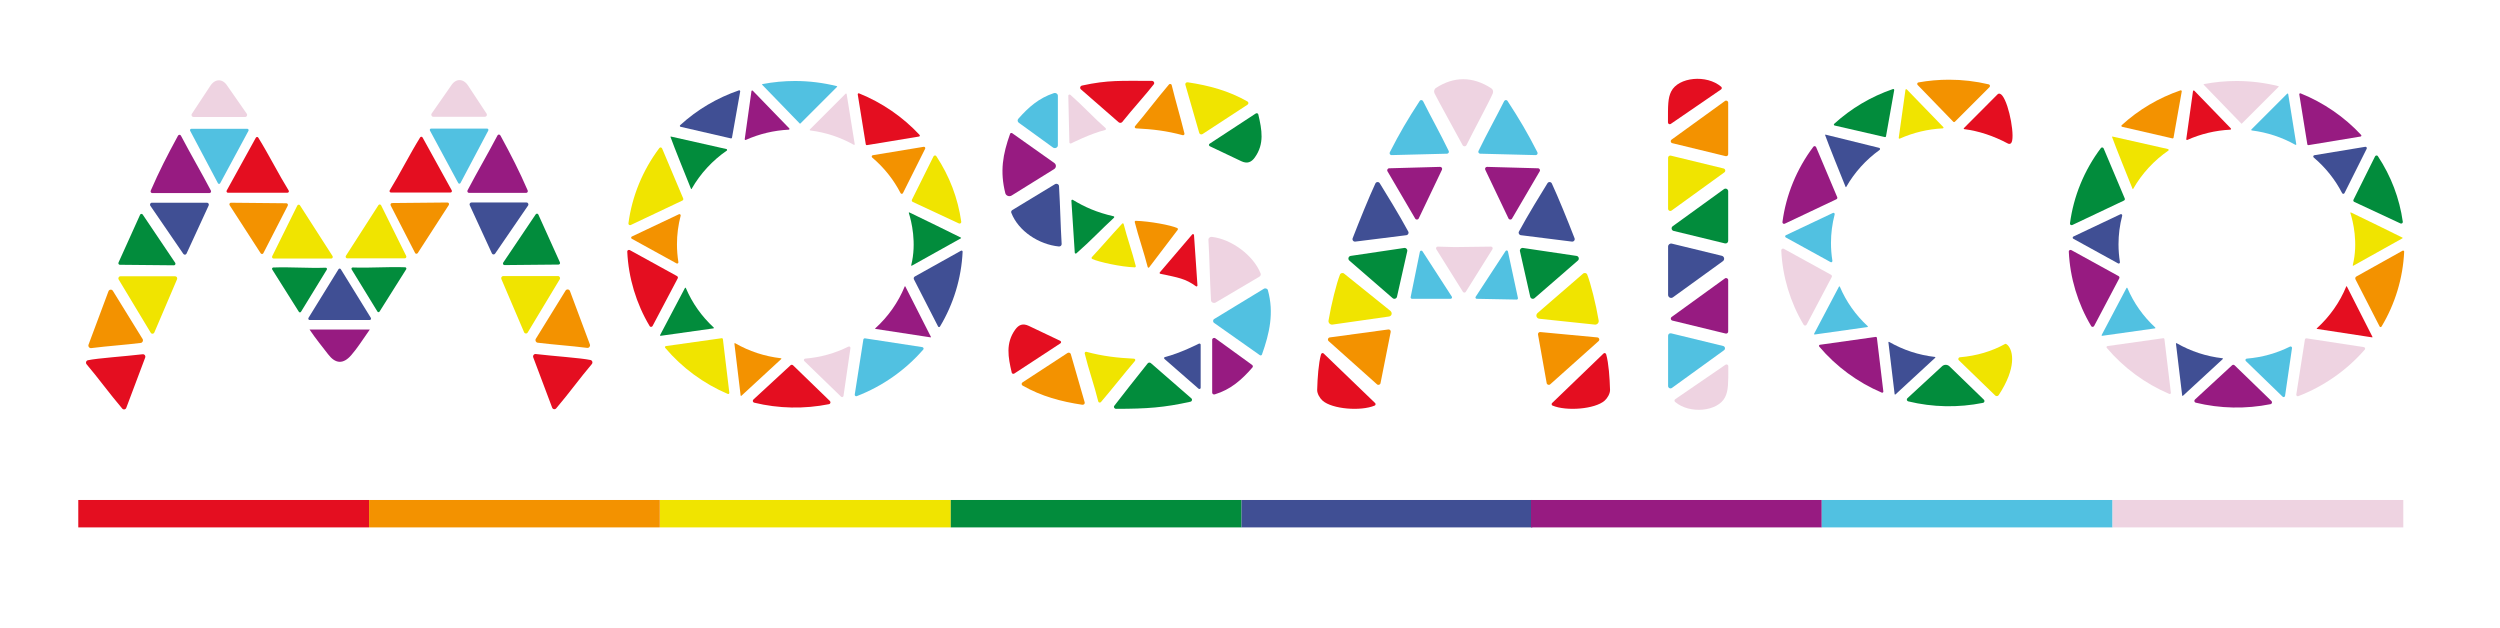 <?xml version="1.0" encoding="utf-8"?>
<!-- Generator: Adobe Illustrator 17.0.0, SVG Export Plug-In . SVG Version: 6.00 Build 0)  -->
<!DOCTYPE svg PUBLIC "-//W3C//DTD SVG 1.1//EN" "http://www.w3.org/Graphics/SVG/1.1/DTD/svg11.dtd">
<svg version="1.1" id="Layer_1" xmlns="http://www.w3.org/2000/svg" xmlns:xlink="http://www.w3.org/1999/xlink" x="0px" y="0px"
	 width="626.087px" height="157.304px" viewBox="0 0 626.087 157.304" enable-background="new 0 0 626.087 157.304"
	 xml:space="preserve">
<g>
	<rect x="19.604" y="125.213" fill="#E40E20" width="72.819" height="6.866"/>
	<rect x="92.423" y="125.213" fill="#F39200" width="72.819" height="6.866"/>
	<rect x="165.286" y="125.213" fill="#F0E400" width="72.819" height="6.866"/>
	<rect x="238.105" y="125.213" fill="#028C3C" width="72.819" height="6.866"/>
	<rect x="310.924" y="125.213" fill="#404F94" width="72.819" height="6.866"/>
	<rect x="383.414" y="125.213" fill="#971B81" width="72.819" height="6.866"/>
	<rect x="456.233" y="125.213" fill="#51C1E1" width="72.819" height="6.866"/>
	<rect x="529.052" y="125.213" fill="#EED3E1" width="72.819" height="6.866"/>
</g>
<g>
	<g>
		<path fill="#EED3E1" d="M373.456,22.102c0.423,0.275,0.58,0.822,0.388,1.289c-0.768,1.872-5.156,9.997-6.581,12.939
			c-0.197,0.406-0.764,0.417-0.977,0.02c-1.562-2.918-6.086-11.061-7.028-12.968c-0.235-0.475-0.09-1.062,0.354-1.353
			C364.059,19.116,368.802,19.073,373.456,22.102z"/>
		<path fill="#EED3E1" d="M303.502,59.324c4.92,0.571,10.408,4.627,12.199,9.157c0.118,0.298-0.012,0.631-0.301,0.805
			c-3.414,2.067-7.116,4.162-10.939,6.464c-0.49,0.295-1.153-0.009-1.184-0.546c-0.309-5.346-0.355-10.259-0.645-15.154
			C302.606,59.61,303.024,59.268,303.502,59.324z"/>
		<path fill="#F39200" d="M345.732,95.954l2.547-12.815c0.068-0.347-0.214-0.663-0.566-0.635l-14.659,1.994
			c-0.472,0.037-0.667,0.624-0.311,0.936l12.112,10.821C345.165,96.525,345.653,96.358,345.732,95.954z"/>
		<path fill="#51C1E1" d="M304.093,79.879c4.264-2.595,8.232-5.009,12.416-7.556c0.375-0.228,0.901-0.054,1.012,0.346
			c1.579,5.686,0.405,10.818-1.486,16.13c-0.072,0.202-0.346,0.277-0.529,0.147c-3.904-2.754-7.527-5.309-11.451-8.077
			C303.697,80.617,303.716,80.108,304.093,79.879z"/>
		<path fill="#028C3C" d="M298.118,100.607c-6.657,1.468-10.785,1.768-18.612,1.779c-0.429,0.001-0.688-0.44-0.444-0.764
			c1.555-2.058,5.768-7.374,8.36-10.623c0.191-0.239,0.565-0.263,0.799-0.058c3.327,2.895,6.474,5.634,10.141,8.824
			C298.67,100.033,298.531,100.516,298.118,100.607z"/>
		<path fill="#F0E400" d="M336.641,68.545l11.576,9.316c0.575,0.532,0.309,1.369-0.473,1.42l-14.091,2.013
			c-0.572,0.037-1.038-0.464-0.942-1.029c0.712-4.195,2.003-9.315,2.861-11.487C335.743,68.346,336.301,68.23,336.641,68.545z"/>
		<path fill="#971B81" d="M52.452,48.357H38.124c-0.298,0-0.497-0.326-0.375-0.607c2.147-4.945,4.019-8.591,6.82-13.753
			c0.166-0.306,0.574-0.339,0.737-0.032c2.758,5.231,4.854,8.732,7.502,13.755C52.957,48.003,52.764,48.357,52.452,48.357z"/>
		<path fill="#F39200" d="M268.163,88.673c1.21,4.199,2.298,7.977,3.483,12.088c0.097,0.337-0.221,0.663-0.596,0.606
			c-5.405-0.815-10.216-2.116-14.949-4.797c-0.318-0.18-0.329-0.612-0.024-0.811c3.783-2.47,7.319-4.78,11.267-7.358
			C267.642,88.207,268.069,88.348,268.163,88.673z"/>
		<path fill="#E40E20" d="M331.484,88.519l12.885,12.411c0.201,0.19,0.155,0.535-0.1,0.642c-3.484,1.464-10.629,0.89-13.04-1.227
			c-0.717-0.629-1.389-1.796-1.364-2.697c0.085-3.051,0.339-6.638,0.958-8.885C330.911,88.448,331.244,88.294,331.484,88.519z"/>
		<path fill="#F39200" d="M28.299,72.886l7.434,12.047c0.204,0.403-0.046,0.892-0.481,0.947c-3.897,0.488-8.068,0.754-12.409,1.298
			c-0.456,0.057-0.823-0.397-0.677-0.849l4.984-13.346C27.325,72.439,28.043,72.379,28.299,72.886z"/>
		<path fill="#404F94" d="M338.752,59.663c1.823-4.703,4.127-10.347,5.689-13.711c0.21-0.452,0.832-0.488,1.095-0.065
			c1.401,2.253,4.921,7.974,7.143,12.101c0.208,0.387-0.042,0.859-0.478,0.914l-12.784,1.603
			C338.948,60.564,338.581,60.105,338.752,59.663z"/>
		<path fill="#971B81" d="M347.908,42.144l12.757-0.353c0.363,0,0.606,0.374,0.458,0.706l-5.82,12.198
			c-0.167,0.373-0.686,0.4-0.891,0.047l-6.937-11.845C347.281,42.563,347.522,42.144,347.908,42.144z"/>
		<path fill="#F39200" d="M72.06,51.511L65.939,63.43c-0.118,0.23-0.493,0.254-0.658-0.002c-2.61-4.04-5.02-7.769-7.766-12.019
			c-0.176-0.272,0.01-0.644,0.326-0.641l13.881,0.136C72.016,50.907,72.199,51.241,72.06,51.511z"/>
		<path fill="#E40E20" d="M36.358,89.558l-4.735,12.585c-0.163,0.433-0.715,0.527-1.011,0.179c-3.21-3.768-6.079-7.75-8.923-11.089
			c-0.306-0.359-0.122-0.924,0.331-1.019c2.482-0.523,9.175-0.96,13.712-1.499C36.18,88.662,36.522,89.122,36.358,89.558z"/>
		<path fill="#F0E400" d="M82.951,64.752H68.519c-0.292,0-0.48-0.321-0.347-0.591c2.035-4.11,4.038-8.153,6.28-12.681
			c0.136-0.275,0.51-0.304,0.676-0.047l8.149,12.689C83.449,64.392,83.263,64.752,82.951,64.752z"/>
		<path fill="#F0E400" d="M30.155,69.189h13.716c0.37,0,0.616,0.401,0.466,0.752c-1.934,4.53-3.713,8.699-5.684,13.315
			c-0.172,0.404-0.72,0.434-0.922,0.046l-8.026-13.329C29.521,69.618,29.768,69.189,30.155,69.189z"/>
		<path fill="#51C1E1" d="M356.39,25.34c2.012,4.033,4.223,7.937,6.42,12.474c0.151,0.311-0.09,0.678-0.436,0.678l-13.896,0.353
			c-0.358,0-0.587-0.388-0.424-0.707c2.488-4.873,4.457-8.208,7.491-12.864C355.753,24.957,356.22,24.999,356.39,25.34z"/>
		<path fill="#51C1E1" d="M54.574,45.884l-6.95-13.125c-0.12-0.226,0.038-0.503,0.287-0.503h14.026c0.25,0,0.408,0.279,0.286,0.506
			l-7.076,13.125C55.021,46.12,54.698,46.118,54.574,45.884z"/>
		<path fill="#404F94" d="M84.775,67.42c-2.55,4.181-4.86,7.826-7.514,12.177c-0.143,0.235,0.016,0.547,0.284,0.547h15.039
			c0.268,0,0.427-0.313,0.284-0.547c-2.654-4.352-4.964-7.996-7.514-12.177C85.22,67.202,84.908,67.202,84.775,67.42z"/>
		<path fill="#E40E20" d="M64.677,34.46c2.584,4.166,5.116,9.208,7.618,13.257c0.149,0.241-0.019,0.549-0.295,0.549H57.075
			c-0.269,0-0.435-0.304-0.302-0.546c2.42-4.386,4.726-8.564,7.301-13.232C64.205,34.252,64.534,34.231,64.677,34.46z"/>
		<path fill="#404F94" d="M38.03,50.768h13.813c0.341,0,0.563,0.373,0.416,0.691l-5.55,12.062c-0.146,0.318-0.59,0.361-0.795,0.062
			c-2.752-4.016-5.369-7.835-8.258-12.05C37.439,51.215,37.653,50.768,38.03,50.768z"/>
		<path fill="#E40E20" d="M299.018,58.846c0.378,5.01,0.532,8.208,0.865,12.633c0.013,0.168-0.202,0.335-0.344,0.232
			c-2.704-1.971-4.524-2.204-8.964-3.15c-0.184-0.039-0.222-0.273-0.081-0.388l8.098-9.485
			C298.749,58.559,299.004,58.654,299.018,58.846z"/>
		<path fill="#EED3E1" d="M364.339,61.88l-4.279-0.119c-0.338-0.003-0.544,0.371-0.361,0.655l6.671,10.67
			c0.167,0.26,0.548,0.26,0.715,0l6.671-10.67c0.182-0.284-0.022-0.657-0.359-0.655L364.339,61.88z"/>
		<path fill="#028C3C" d="M29.68,65.748l5.402-11.965c0.126-0.272,0.491-0.298,0.658-0.051c2.806,4.168,5.375,7.984,8.136,12.085
			c0.176,0.261-0.001,0.624-0.309,0.624l-13.544-0.13C29.744,66.313,29.56,66.01,29.68,65.748z"/>
		<path fill="#E40E20" d="M265.565,85.987c-3.883,2.543-7.56,4.952-11.553,7.567c-0.236,0.155-0.574,0.038-0.635-0.222
			c-0.918-3.918-1.554-7.387,0.858-10.77c0.895-1.256,1.933-1.657,3.419-0.947c2.543,1.215,5.09,2.422,7.859,3.737
			C265.781,85.48,265.811,85.826,265.565,85.987z"/>
		<path fill="#971B81" d="M304.373,84.727c3.254,2.357,6.14,4.448,9.199,6.665c0.212,0.154,0.249,0.443,0.081,0.637
			c-2.696,3.098-5.421,5.514-9.441,6.74c-0.313,0.095-0.64-0.127-0.64-0.429V85.074C303.572,84.699,304.052,84.494,304.373,84.727z"
			/>
		<path fill="#EED3E1" d="M52.666,21.504c1.198-1.851,3.089-1.85,4.241-0.04l4.906,7.04c0.205,0.346-0.029,0.799-0.421,0.799H48.464
			c-0.367,0-0.613-0.39-0.458-0.734L52.666,21.504z"/>
		<path fill="#F39200" d="M284.421,55.3c3.423,0.091,8.785,1.068,10.406,1.819c0.168,0.078,0.223,0.326,0.087,0.471l-7.141,9.392
			c-0.12,0.127-0.308,0.06-0.355-0.126c-0.883-3.495-2.33-7.645-3.228-11.196C284.143,55.471,284.262,55.296,284.421,55.3z"/>
		<path fill="#F0E400" d="M272.084,88.107c4.051,1.096,7.741,1.515,11.912,1.722c0.289,0.014,0.421,0.35,0.243,0.559
			c-2.857,3.353-5.408,6.643-8.521,10.298c-0.197,0.232-0.607,0.148-0.676-0.139c-1.007-4.141-2.395-7.908-3.393-12.017
			C271.589,88.291,271.826,88.038,272.084,88.107z"/>
		<path fill="#971B81" d="M92.611,82.528c-1.975,2.809-3.051,4.577-4.641,6.41c-2.019,2.328-3.96,2.205-5.811-0.227
			c-1.489-1.956-2.968-3.703-4.641-6.183C82.558,82.528,87.099,82.528,92.611,82.528z"/>
		<path fill="#028C3C" d="M352.425,62.907c-0.787,3.433-1.731,7.743-2.571,11.407c-0.113,0.492-0.709,0.682-1.09,0.351
			l-10.846-9.413c-0.432-0.375-0.225-1.084,0.34-1.167l13.416-1.99C352.141,62.027,352.53,62.448,352.425,62.907z"/>
		<path fill="#F39200" d="M387.343,95.954l-2.169-12.162c-0.068-0.347,0.214-0.663,0.566-0.635l14.281,1.341
			c0.472,0.037,0.667,0.624,0.311,0.936L388.22,96.254C387.91,96.525,387.422,96.358,387.343,95.954z"/>
		<path fill="#F0E400" d="M396.434,68.545l-11.377,9.848c-0.575,0.532-0.269,1.391,0.512,1.442l13.853,1.459
			c0.572,0.037,1.038-0.464,0.942-1.029c-0.712-4.195-2.003-9.315-2.861-11.487C397.332,68.346,396.774,68.23,396.434,68.545z"/>
		<path fill="#E40E20" d="M401.591,88.519l-12.885,12.411c-0.201,0.19-0.155,0.535,0.1,0.642c3.484,1.464,10.629,0.89,13.04-1.227
			c0.717-0.629,1.389-1.796,1.364-2.697c-0.085-3.051-0.339-6.638-0.958-8.885C402.164,88.448,401.831,88.294,401.591,88.519z"/>
		<path fill="#404F94" d="M394.323,59.663c-1.823-4.703-4.127-10.347-5.689-13.711c-0.21-0.452-0.832-0.488-1.095-0.065
			c-1.401,2.253-4.921,7.974-7.143,12.101c-0.208,0.387,0.042,0.859,0.478,0.914l12.784,1.603
			C394.127,60.564,394.494,60.105,394.323,59.663z"/>
		<path fill="#971B81" d="M385.167,42.144l-12.757-0.353c-0.363,0-0.606,0.374-0.458,0.706l5.82,12.198
			c0.167,0.373,0.686,0.4,0.891,0.047l6.937-11.845C385.794,42.563,385.553,42.144,385.167,42.144z"/>
		<path fill="#51C1E1" d="M376.685,25.34c-2.012,4.033-4.223,7.937-6.42,12.474c-0.151,0.311,0.09,0.678,0.436,0.678l13.896,0.353
			c0.358,0,0.587-0.388,0.424-0.707c-2.488-4.873-4.457-8.208-7.491-12.864C377.322,24.957,376.855,24.999,376.685,25.34z"/>
		<path fill="#028C3C" d="M380.65,62.907c0.787,3.433,1.731,7.743,2.571,11.407c0.113,0.492,0.709,0.682,1.09,0.351l10.846-9.413
			c0.432-0.375,0.225-1.084-0.34-1.167l-13.416-1.99C380.934,62.027,380.545,62.448,380.65,62.907z"/>
		<path fill="#E40E20" d="M431.007,22.401c-3.916,2.718-8.783,5.995-12.587,8.63c-0.298,0.206-0.704-0.005-0.704-0.361
			c-0.005-4.308-0.024-6.103,0.813-7.774c1.802-3.597,8.874-4.305,12.522-1.166C431.262,21.912,431.237,22.241,431.007,22.401z"/>
		<path fill="#EED3E1" d="M419.538,99.972c3.916-2.718,8.783-5.995,12.587-8.63c0.298-0.206,0.704,0.005,0.704,0.361
			c0.005,4.308,0.024,6.103-0.813,7.774c-1.802,3.597-8.874,4.305-12.522,1.166C419.284,100.461,419.308,100.132,419.538,99.972z"/>
		<path fill="#028C3C" d="M81.841,67.531l-6.464,10.553c-0.122,0.199-0.398,0.207-0.524,0.01c-2.14-3.362-4.463-7.122-6.674-10.597
			c-0.135-0.212,0.01-0.498,0.255-0.507c4.399-0.168,8.709,0.217,13.131,0.05C81.817,67.03,81.976,67.311,81.841,67.531z"/>
		<path fill="#971B81" d="M117.448,48.301h14.329c0.298,0,0.497-0.326,0.375-0.607c-2.147-4.945-4.019-8.591-6.82-13.753
			c-0.166-0.306-0.574-0.339-0.737-0.032c-2.758,5.231-4.854,8.732-7.502,13.755C116.943,47.948,117.137,48.301,117.448,48.301z"/>
		<path fill="#F39200" d="M141.602,72.831l-7.434,12.047c-0.204,0.403,0.046,0.892,0.481,0.947
			c3.897,0.488,8.068,0.754,12.409,1.298c0.456,0.057,0.823-0.397,0.677-0.849l-4.984-13.346
			C142.576,72.384,141.858,72.324,141.602,72.831z"/>
		<path fill="#F39200" d="M97.841,51.456l6.122,11.919c0.118,0.23,0.493,0.254,0.658-0.002c2.61-4.04,5.02-7.769,7.766-12.019
			c0.176-0.272-0.01-0.644-0.326-0.641l-13.881,0.136C97.884,50.851,97.702,51.186,97.841,51.456z"/>
		<path fill="#E40E20" d="M133.543,89.503l4.735,12.585c0.163,0.433,0.715,0.527,1.011,0.179c3.21-3.768,6.079-7.75,8.923-11.089
			c0.306-0.359,0.122-0.924-0.331-1.019c-2.482-0.523-9.175-0.96-13.712-1.499C133.721,88.607,133.379,89.066,133.543,89.503z"/>
		<path fill="#F0E400" d="M86.949,64.697h14.433c0.292,0,0.48-0.321,0.347-0.591c-2.035-4.11-4.038-8.153-6.28-12.681
			c-0.136-0.275-0.51-0.304-0.676-0.047l-8.149,12.689C86.452,64.336,86.638,64.697,86.949,64.697z"/>
		<path fill="#F0E400" d="M139.745,69.134h-13.716c-0.37,0-0.616,0.401-0.466,0.752c1.934,4.53,3.713,8.699,5.684,13.315
			c0.172,0.404,0.72,0.434,0.922,0.046l8.026-13.329C140.38,69.563,140.133,69.134,139.745,69.134z"/>
		<path fill="#51C1E1" d="M115.327,45.829l6.95-13.125c0.12-0.226-0.038-0.503-0.287-0.503h-14.026c-0.25,0-0.408,0.279-0.286,0.506
			l7.076,13.125C114.88,46.064,115.203,46.063,115.327,45.829z"/>
		<path fill="#E40E20" d="M105.224,34.405c-2.584,4.166-5.116,9.208-7.618,13.257c-0.149,0.241,0.019,0.549,0.295,0.549h14.925
			c0.269,0,0.435-0.304,0.302-0.546c-2.42-4.386-4.726-8.564-7.301-13.232C105.696,34.196,105.366,34.175,105.224,34.405z"/>
		<path fill="#404F94" d="M131.871,50.712h-13.813c-0.341,0-0.563,0.373-0.416,0.691l5.55,12.062
			c0.146,0.318,0.59,0.361,0.795,0.062c2.752-4.016,5.369-7.835,8.258-12.05C132.462,51.16,132.247,50.712,131.871,50.712z"/>
		<path fill="#028C3C" d="M140.221,65.693l-5.402-11.965c-0.126-0.272-0.491-0.298-0.658-0.051
			c-2.806,4.168-5.375,7.984-8.136,12.085c-0.176,0.261,0.001,0.624,0.309,0.624l13.544-0.13
			C140.157,66.257,140.341,65.955,140.221,65.693z"/>
		<path fill="#EED3E1" d="M117.235,21.449c-1.198-1.851-3.089-1.85-4.241-0.04l-4.906,7.04c-0.205,0.346,0.029,0.799,0.421,0.799
			h12.927c0.367,0,0.613-0.39,0.458-0.734L117.235,21.449z"/>
		<path fill="#028C3C" d="M88.06,67.475l6.464,10.553c0.122,0.199,0.398,0.207,0.524,0.01c2.14-3.362,4.463-7.122,6.674-10.597
			c0.135-0.212-0.01-0.498-0.255-0.507c-4.399-0.168-8.709,0.217-13.131,0.05C88.084,66.975,87.925,67.255,88.06,67.475z"/>
		<path fill="#51C1E1" d="M363.27,74.831l-9.656,0c-0.221-0.007-0.383-0.211-0.339-0.427l2.314-11.353
			c0.063-0.315,0.476-0.394,0.651-0.124l7.342,11.353C363.738,74.522,363.559,74.84,363.27,74.831z"/>
		<path fill="#51C1E1" d="M369.83,74.831l9.996,0.194c0.205,0,0.359-0.187,0.32-0.388l-2.502-11.657
			c-0.056-0.288-0.434-0.361-0.593-0.115l-7.494,11.463C369.416,74.545,369.572,74.831,369.83,74.831z"/>
		<path fill="#404F94" d="M300.69,86.324v10.81c0,0.253-0.337,0.378-0.536,0.203c-2.992-2.612-5.704-4.978-8.524-7.439
			c-0.163-0.142-0.126-0.42,0.091-0.474c3.825-0.959,8.532-3.365,8.532-3.365C300.459,85.978,300.69,86.117,300.69,86.324z"/>
		<path fill="#404F94" d="M265.184,61.727c-4.993-0.49-10.136-3.821-11.918-8.438c-0.099-0.255,0.012-0.539,0.259-0.689
			c3.481-2.11,6.767-4.115,10.673-6.471c0.42-0.253,0.988,0.008,1.015,0.468c0.321,5.458,0.363,9.516,0.662,14.503
			C265.895,61.457,265.571,61.765,265.184,61.727z"/>
		<path fill="#971B81" d="M263.974,42.36c-3.952,2.405-6.742,4.244-10.625,6.606c-0.605,0.368-1.423,0.061-1.586-0.588
			c-1.374-5.485-0.632-9.719,1.202-14.872c0.072-0.202,0.346-0.277,0.529-0.147c3.768,2.658,6.772,4.801,10.538,7.458
			C264.592,41.211,264.562,42.002,263.974,42.36z"/>
		<path fill="#E40E20" d="M270.978,21.426c6.545-1.436,9.777-1.158,17.466-1.173c0.487-0.001,0.781,0.497,0.503,0.864
			c-1.602,2.113-5.34,6.227-7.894,9.429c-0.216,0.271-0.642,0.3-0.908,0.069c-3.276-2.851-5.838-5.1-9.442-8.236
			C270.353,22.076,270.509,21.529,270.978,21.426z"/>
		<path fill="#F0E400" d="M300.336,33.303c-1.21-4.199-2.298-7.977-3.483-12.088c-0.097-0.337,0.221-0.663,0.596-0.606
			c5.405,0.815,10.216,2.116,14.949,4.797c0.319,0.18,0.329,0.612,0.024,0.811c-3.783,2.47-7.319,4.78-11.267,7.358
			C300.857,33.769,300.429,33.628,300.336,33.303z"/>
		<path fill="#028C3C" d="M269.158,63.291c-0.283-4.821-0.596-8.775-0.846-13.034c-0.01-0.162,0.188-0.306,0.335-0.218
			c3.016,1.816,5.992,3.158,10.245,4.127c0.176,0.04,0.2,0.256,0.072,0.374c-3.286,3.027-5.717,5.682-9.399,8.908
			C269.419,63.576,269.169,63.476,269.158,63.291z"/>
		<path fill="#028C3C" d="M302.933,35.989c3.883-2.543,7.56-4.952,11.553-7.567c0.236-0.155,0.574-0.038,0.635,0.222
			c0.918,3.918,1.554,7.387-0.858,10.77c-0.895,1.256-1.933,1.657-3.419,0.947c-2.543-1.215-5.09-2.422-7.859-3.737
			C302.718,36.497,302.688,36.15,302.933,35.989z"/>
		<path fill="#51C1E1" d="M263.693,36.936c-3.004-2.176-5.709-4.136-8.553-6.197c-0.329-0.238-0.388-0.685-0.125-0.984
			c2.553-2.904,5.156-5.189,8.882-6.423c0.499-0.165,1.03,0.16,1.03,0.646v12.415C264.927,36.975,264.19,37.296,263.693,36.936z"/>
		<path fill="#F0E400" d="M284.198,66.952c-3.423-0.091-9.044-1.344-10.666-2.095c-0.168-0.078-0.223-0.326-0.087-0.471
			c2.524-2.692,4.949-5.572,7.603-8.398c0.12-0.127,0.308-0.06,0.355,0.126c0.883,3.495,2.128,6.927,3.026,10.478
			C284.477,66.781,284.358,66.956,284.198,66.952z"/>
		<path fill="#F39200" d="M296.193,33.857c-4.051-1.096-7.519-1.503-11.69-1.71c-0.289-0.014-0.421-0.35-0.243-0.559
			c2.857-3.353,5.378-6.78,8.492-10.434c0.197-0.232,0.607-0.148,0.676,0.139c1.007,4.141,2.201,8.033,3.2,12.142
			C296.687,33.674,296.45,33.927,296.193,33.857z"/>
		<path fill="#EED3E1" d="M267.809,35.653l-0.268-11.692c0-0.253,0.337-0.378,0.536-0.203c2.992,2.612,5.973,5.86,8.792,8.321
			c0.163,0.142,0.126,0.42-0.091,0.474c-3.825,0.959-8.532,3.365-8.532,3.365C268.04,35.999,267.809,35.859,267.809,35.653z"/>
	</g>
	<path fill="#F39200" d="M418.622,34.966l13.369-9.674c0.337-0.244,0.808-0.003,0.808,0.412v12.909c0,0.33-0.309,0.572-0.629,0.494
		l-13.374-3.253C418.383,35.753,418.278,35.215,418.622,34.966z"/>
	<path fill="#028C3C" d="M418.902,56.658l12.843-9.293c0.44-0.318,1.055-0.004,1.055,0.539v12.411c0,0.428-0.4,0.742-0.816,0.641
		l-12.852-3.126C418.587,57.697,418.447,56.986,418.902,56.658z"/>
	<path fill="#971B81" d="M418.643,79.377l13.333-9.648c0.343-0.248,0.824-0.003,0.824,0.421v12.883c0,0.333-0.311,0.577-0.634,0.499
		l-13.343-3.246C418.399,80.183,418.29,79.632,418.643,79.377z"/>
	<path fill="#F0E400" d="M431.843,43.164l-13.215,9.562c-0.367,0.266-0.881,0.003-0.881-0.45v-12.76
		c0-0.359,0.337-0.624,0.686-0.539l13.219,3.216C432.104,42.303,432.219,42.891,431.843,43.164z"/>
	<path fill="#404F94" d="M431.474,65.405l-12.519,9.059c-0.503,0.364-1.207,0.005-1.207-0.617V61.75c0-0.492,0.46-0.853,0.938-0.737
		l12.524,3.047C431.835,64.211,431.996,65.027,431.474,65.405z"/>
	<path fill="#51C1E1" d="M431.749,87.714l-13.046,9.44c-0.398,0.288-0.955,0.004-0.955-0.488V84.064c0-0.393,0.368-0.682,0.75-0.589
		l13.042,3.173C432.036,86.769,432.163,87.415,431.749,87.714z"/>
	<g>
		<path fill="#F39200" d="M226.128,48.363l5.561-11.114c0.124-0.247-0.085-0.53-0.357-0.485l-12.748,2.105
			c-0.285,0.047-0.377,0.399-0.157,0.585c2.939,2.481,5.374,5.536,7.106,8.908C225.66,48.609,226.004,48.61,226.128,48.363z"/>
		<path fill="#EED3E1" d="M211.925,23.433c-0.026-0.007-0.098-0.023-0.163,0.039l-8.935,8.935c-0.06,0.06-0.049,0.124-0.037,0.157
			c0.01,0.029,0.042,0.096,0.136,0.108c3.854,0.487,7.52,1.694,10.895,3.587c0.083,0.047,0.149,0.012,0.173-0.006
			c0.029-0.019,0.076-0.066,0.062-0.151l-2.022-12.541C212.02,23.473,211.954,23.442,211.925,23.433z"/>
		<path fill="#028C3C" d="M173.122,47.352c0.018-0.004,0.06-0.003,0.085-0.05c2.16-3.805,5.229-7.135,8.883-9.639l-0.058-0.313
			l-14.005-3.154c-0.009-0.002-0.016-0.003-0.023-0.003c-0.034,0-0.055,0.018-0.066,0.031c-0.016,0.017-0.031,0.046-0.017,0.085
			c0.809,2.3,4.135,10.525,5.134,12.992C173.068,47.333,173.091,47.35,173.122,47.352z"/>
		<path fill="#404F94" d="M185.287,22.674c-0.023-0.02-0.079-0.06-0.154-0.06c-0.024,0-0.05,0.004-0.078,0.014
			c-5.498,1.892-10.451,4.825-14.721,8.717c-0.094,0.086-0.078,0.194-0.067,0.236c0.024,0.091,0.092,0.157,0.182,0.177l12.58,2.899
			c0.069,0.013,0.132,0.003,0.186-0.034c0.055-0.036,0.093-0.093,0.104-0.159l2.051-11.562
			C185.386,22.818,185.355,22.732,185.287,22.674z"/>
		<path fill="#971B81" d="M186.776,35.04c3.388-1.511,7.005-2.375,10.75-2.565c0.124-0.005,0.169-0.097,0.18-0.125
			c0.013-0.034,0.035-0.12-0.043-0.2l-9.14-9.432c-0.046-0.047-0.096-0.06-0.137-0.06c-0.028,0-0.05,0.005-0.064,0.011
			c-0.035,0.011-0.119,0.05-0.134,0.16l-1.685,12.012c-0.015,0.1,0.045,0.158,0.071,0.178
			C186.602,35.04,186.678,35.083,186.776,35.04z"/>
		<g>
			<path fill="#F0E400" d="M233.783,39.164l-5.4,10.851c-0.049,0.099-0.056,0.211-0.02,0.314c0.036,0.104,0.112,0.187,0.212,0.234
				l11.576,5.396c0.138,0.063,0.295,0.048,0.421-0.045c0.121-0.089,0.181-0.23,0.161-0.376c-0.835-5.891-2.935-11.418-6.244-16.426
				c-0.101-0.154-0.252-0.177-0.333-0.177c-0.01,0-0.017,0-0.025,0C233.979,38.946,233.85,39.031,233.783,39.164z"/>
		</g>
		<path fill="#F39200" d="M170.458,54.032c0.034-0.129-0.005-0.256-0.104-0.338c-0.031-0.027-0.1-0.072-0.194-0.072
			c-0.042,0-0.087,0.009-0.137,0.033l-11.783,5.579c-0.11,0.052-0.178,0.154-0.181,0.275c-0.004,0.12,0.058,0.228,0.163,0.287
			l11.21,6.17c0.156,0.084,0.279,0.017,0.327-0.016c0.103-0.072,0.152-0.193,0.131-0.321c-0.235-1.471-0.355-2.97-0.355-4.452
			C169.535,58.766,169.846,56.362,170.458,54.032z"/>
		<path fill="#971B81" d="M226.571,71.742c-1.603,3.946-4.153,7.573-7.374,10.487c-0.037,0.033-0.033,0.07-0.028,0.088
			c0.01,0.032,0.032,0.05,0.066,0.055l13.81,2.115c0.054,0.013,0.076-0.018,0.086-0.034c0.014-0.018,0.026-0.048,0.006-0.084
			c-1.081-2.147-4.737-9.336-6.181-12.174l-0.238-0.468c-0.015-0.029-0.038-0.044-0.067-0.044
			C226.611,71.688,226.593,71.692,226.571,71.742z"/>
		<path fill="#028C3C" d="M228.351,66.541l12.276-6.853c0.054-0.03,0.06-0.08,0.06-0.1c-0.001-0.028-0.011-0.065-0.056-0.088
			c-2.212-1.131-9.745-4.78-12.88-6.297c-0.019-0.009-0.036-0.012-0.051-0.012c-0.032,0-0.055,0.015-0.069,0.027
			c-0.019,0.016-0.048,0.053-0.03,0.112c0.65,2.064,2.009,7.472,0.6,13.082c-0.017,0.07,0.022,0.11,0.04,0.124
			C228.263,66.552,228.301,66.57,228.351,66.541z"/>
		<path fill="#F0E400" d="M165.485,36.928c-0.013-0.002-0.03-0.003-0.05-0.003c-0.084,0-0.215,0.024-0.313,0.156
			c-4.172,5.548-6.849,12.07-7.742,18.861c-0.019,0.144,0.042,0.282,0.161,0.37c0.125,0.091,0.279,0.104,0.415,0.042l12.945-6.13
			c0.195-0.093,0.281-0.32,0.198-0.519l-5.286-12.53C165.756,37.037,165.633,36.946,165.485,36.928z"/>
		<path fill="#F0E400" d="M180.934,84.755c-0.06-0.045-0.13-0.061-0.206-0.055v0.001l-13.953,1.965
			c-0.102,0.014-0.186,0.081-0.224,0.18c-0.018,0.046-0.049,0.165,0.045,0.275c4.208,4.979,9.626,8.968,15.669,11.536
			c0.13,0.056,0.235-0.006,0.272-0.035c0.083-0.062,0.126-0.159,0.114-0.26l-1.612-13.421
			C181.03,84.866,180.993,84.8,180.934,84.755z"/>
		<path fill="#51C1E1" d="M199.084,20.284c-2.725,0-5.469,0.261-8.161,0.776c-0.046,0.01-0.064,0.046-0.07,0.066
			c-0.005,0.018-0.015,0.063,0.022,0.101l9.42,9.72c0.023,0.024,0.052,0.029,0.067,0.029c0.002-0.003,0.042-0.003,0.067-0.028
			l9.203-9.203c0.036-0.036,0.03-0.08,0.024-0.098c-0.005-0.02-0.021-0.055-0.066-0.067
			C206.152,20.721,202.618,20.284,199.084,20.284z"/>
		<path fill="#E40E20" d="M188.544,100.516c0.042,0.165,0.164,0.287,0.327,0.326c6.121,1.489,12.545,1.622,18.75,0.374
			c0.164-0.033,0.292-0.151,0.34-0.316c0.05-0.17,0.004-0.345-0.121-0.468l-9.231-8.946c-0.176-0.17-0.454-0.174-0.632-0.009
			l-9.298,8.577C188.549,100.173,188.499,100.346,188.544,100.516z"/>
		<path fill="#51C1E1" d="M214.567,99.208c6.406-2.469,12.16-6.501,16.642-11.661c0.128-0.147,0.088-0.307,0.065-0.37
			c-0.049-0.133-0.161-0.226-0.3-0.247l-14.333-2.197c-0.02-0.003-0.039-0.004-0.06-0.004c-0.181,0-0.337,0.126-0.367,0.308
			c-0.269,1.605-0.994,6.234-2.154,13.759c-0.02,0.134,0.032,0.266,0.14,0.353C214.249,99.189,214.384,99.276,214.567,99.208z"/>
		<path fill="#E40E20" d="M214.808,23.644l2.017,12.515c0.01,0.062,0.043,0.116,0.094,0.152c0.051,0.036,0.113,0.05,0.176,0.04
			l13.067-2.158c0.088-0.014,0.158-0.075,0.187-0.162c0.014-0.039,0.036-0.143-0.047-0.233c-4.181-4.505-9.426-8.108-15.171-10.418
			c-0.03-0.013-0.059-0.018-0.085-0.018c-0.07,0-0.124,0.035-0.148,0.054C214.829,23.472,214.794,23.557,214.808,23.644z"/>
		<path fill="#E40E20" d="M169.553,69.143l-11.83-6.51c-0.065-0.035-0.135-0.052-0.206-0.052c-0.079,0-0.159,0.022-0.231,0.067
			c-0.063,0.039-0.209,0.153-0.198,0.371c0.298,6.552,2.237,12.999,5.605,18.644c0.112,0.187,0.308,0.201,0.367,0.2
			c0.159-0.004,0.298-0.089,0.372-0.229l6.292-11.921C169.83,69.509,169.753,69.254,169.553,69.143z"/>
		<path fill="#028C3C" d="M165.323,84.044c0.014,0.019,0.059,0.063,0.127,0.054l13.216-1.861c0.071-0.011,0.096-0.059,0.104-0.086
			c0.007-0.024,0.019-0.085-0.039-0.138c-3.031-2.803-5.375-6.125-6.965-9.874c-0.034-0.08-0.109-0.087-0.122-0.084
			c-0.03,0-0.079,0.01-0.11,0.068h-0.001l-6.218,11.782C165.281,83.97,165.309,84.024,165.323,84.044z"/>
		<path fill="#F39200" d="M183.921,86.066l1.556,12.967c0.007,0.065,0.053,0.091,0.079,0.1c0.027,0.01,0.078,0.02,0.125-0.024
			l9.961-9.188c0.049-0.045,0.043-0.094,0.034-0.119c-0.007-0.022-0.032-0.076-0.107-0.084c-4.076-0.471-7.935-1.737-11.468-3.765
			c-0.023-0.013-0.046-0.018-0.064-0.018c-0.031,0-0.054,0.013-0.066,0.02C183.949,85.969,183.914,86.002,183.921,86.066z"/>
		<path fill="#EED3E1" d="M211.244,99.142l1.739-11.97c0.042-0.287-0.253-0.495-0.513-0.366c-3.388,1.681-7.021,2.689-10.82,3.005
			c-0.309,0.026-0.446,0.394-0.224,0.609l9.211,8.928C210.849,99.553,211.202,99.432,211.244,99.142z"/>
		<path fill="#404F94" d="M240.671,62.788l-11.565,6.455c-0.257,0.144-0.355,0.465-0.22,0.727l6.043,11.795
			c0.046,0.089,0.134,0.145,0.236,0.149c0.049-0.003,0.165-0.009,0.238-0.127c3.408-5.67,5.371-12.155,5.674-18.753
			c0.007-0.14-0.087-0.213-0.128-0.239C240.863,62.742,240.76,62.741,240.671,62.788z"/>
	</g>
	<g>
		<path fill="#404F94" d="M587.141,48.363l5.561-11.114c0.124-0.247-0.085-0.53-0.357-0.485l-12.748,2.105
			c-0.285,0.047-0.377,0.399-0.157,0.585c2.939,2.481,5.375,5.536,7.106,8.908C586.673,48.609,587.017,48.61,587.141,48.363z"/>
		<path fill="#51C1E1" d="M572.938,23.433c-0.026-0.007-0.098-0.023-0.163,0.039l-8.935,8.935c-0.06,0.06-0.049,0.124-0.037,0.157
			c0.01,0.029,0.042,0.096,0.136,0.108c3.854,0.487,7.52,1.694,10.895,3.587c0.083,0.047,0.149,0.012,0.173-0.006
			c0.029-0.019,0.076-0.066,0.062-0.151l-2.022-12.541C573.033,23.473,572.967,23.442,572.938,23.433z"/>
		<path fill="#F0E400" d="M534.135,47.352c0.018-0.004,0.06-0.003,0.085-0.05c2.16-3.805,5.229-7.135,8.883-9.639l-0.057-0.313
			l-14.005-3.154c-0.009-0.002-0.016-0.003-0.023-0.003c-0.034,0-0.055,0.018-0.066,0.031c-0.016,0.017-0.031,0.046-0.017,0.085
			c0.81,2.3,4.135,10.525,5.134,12.992C534.081,47.333,534.104,47.35,534.135,47.352z"/>
		<path fill="#F39200" d="M546.3,22.674c-0.023-0.02-0.079-0.06-0.154-0.06c-0.025,0-0.05,0.004-0.078,0.014
			c-5.498,1.892-10.451,4.825-14.721,8.717c-0.094,0.086-0.078,0.194-0.067,0.236c0.024,0.091,0.092,0.157,0.182,0.177l12.58,2.899
			c0.069,0.013,0.132,0.003,0.186-0.034c0.055-0.036,0.093-0.093,0.104-0.159l2.051-11.562
			C546.399,22.818,546.368,22.732,546.3,22.674z"/>
		<path fill="#E40E20" d="M547.789,35.04c3.388-1.511,7.005-2.375,10.75-2.565c0.124-0.005,0.169-0.097,0.18-0.125
			c0.013-0.034,0.035-0.12-0.043-0.2l-9.14-9.432c-0.046-0.047-0.096-0.06-0.137-0.06c-0.028,0-0.05,0.005-0.064,0.011
			c-0.035,0.011-0.119,0.05-0.134,0.16l-1.685,12.012c-0.015,0.1,0.045,0.158,0.071,0.178
			C547.615,35.04,547.691,35.083,547.789,35.04z"/>
		<g>
			<path fill="#028C3C" d="M594.796,39.164l-5.4,10.851c-0.049,0.099-0.056,0.211-0.02,0.314c0.036,0.104,0.112,0.187,0.212,0.234
				l11.576,5.396c0.138,0.063,0.295,0.048,0.421-0.045c0.121-0.089,0.181-0.23,0.161-0.376c-0.835-5.891-2.935-11.418-6.244-16.426
				c-0.101-0.154-0.252-0.177-0.333-0.177c-0.01,0-0.017,0-0.025,0C594.992,38.946,594.864,39.031,594.796,39.164z"/>
		</g>
		<path fill="#404F94" d="M531.471,54.032c0.034-0.129-0.005-0.256-0.104-0.338c-0.031-0.027-0.1-0.072-0.194-0.072
			c-0.042,0-0.087,0.009-0.137,0.033l-11.783,5.579c-0.11,0.052-0.178,0.154-0.181,0.275c-0.004,0.12,0.057,0.228,0.163,0.287
			l11.21,6.17c0.155,0.084,0.279,0.017,0.327-0.016c0.103-0.072,0.152-0.193,0.131-0.321c-0.235-1.471-0.355-2.97-0.355-4.452
			C530.548,58.766,530.859,56.362,531.471,54.032z"/>
		<path fill="#E40E20" d="M587.585,71.742c-1.603,3.946-4.153,7.573-7.374,10.487c-0.037,0.033-0.033,0.07-0.028,0.088
			c0.01,0.032,0.032,0.05,0.066,0.055l13.81,2.115c0.054,0.013,0.076-0.018,0.086-0.034c0.014-0.018,0.026-0.048,0.006-0.084
			c-1.081-2.147-4.737-9.336-6.181-12.174l-0.238-0.468c-0.015-0.029-0.038-0.044-0.067-0.044
			C587.624,71.688,587.606,71.692,587.585,71.742z"/>
		<path fill="#F0E400" d="M589.364,66.541l12.276-6.853c0.054-0.03,0.06-0.08,0.06-0.1c-0.001-0.028-0.011-0.065-0.056-0.088
			c-2.212-1.131-9.745-4.78-12.88-6.297c-0.019-0.009-0.036-0.012-0.051-0.012c-0.032,0-0.055,0.015-0.069,0.027
			c-0.019,0.016-0.048,0.053-0.03,0.112c0.65,2.064,2.009,7.472,0.6,13.082c-0.017,0.07,0.022,0.11,0.04,0.124
			C589.276,66.552,589.314,66.57,589.364,66.541z"/>
		<path fill="#028C3C" d="M526.498,36.928c-0.013-0.002-0.03-0.003-0.05-0.003c-0.084,0-0.215,0.024-0.313,0.156
			c-4.172,5.548-6.849,12.07-7.742,18.861c-0.019,0.144,0.042,0.282,0.161,0.37c0.125,0.091,0.279,0.104,0.415,0.042l12.945-6.13
			c0.195-0.093,0.281-0.32,0.198-0.519l-5.286-12.53C526.769,37.037,526.646,36.946,526.498,36.928z"/>
		<path fill="#EED3E1" d="M541.947,84.755c-0.06-0.045-0.13-0.061-0.206-0.055v0.001l-13.953,1.965
			c-0.102,0.014-0.186,0.081-0.224,0.18c-0.018,0.046-0.049,0.165,0.045,0.275c4.208,4.979,9.626,8.968,15.669,11.536
			c0.13,0.056,0.235-0.006,0.272-0.035c0.083-0.062,0.126-0.159,0.114-0.26l-1.612-13.421
			C542.044,84.866,542.006,84.8,541.947,84.755z"/>
		<path fill="#EED3E1" d="M560.097,20.284c-2.725,0-5.469,0.261-8.161,0.776c-0.046,0.01-0.064,0.046-0.07,0.066
			c-0.005,0.018-0.015,0.063,0.022,0.101l9.42,9.72c0.023,0.024,0.052,0.029,0.067,0.029c0.002-0.003,0.042-0.003,0.067-0.028
			l9.203-9.203c0.036-0.036,0.03-0.08,0.024-0.098c-0.005-0.02-0.021-0.055-0.066-0.067
			C567.165,20.721,563.631,20.284,560.097,20.284z"/>
		<path fill="#971B81" d="M549.557,100.516c0.042,0.165,0.164,0.287,0.327,0.326c6.121,1.489,12.545,1.622,18.75,0.374
			c0.164-0.033,0.292-0.151,0.34-0.316c0.05-0.17,0.004-0.345-0.121-0.468l-9.231-8.946c-0.176-0.17-0.454-0.174-0.632-0.009
			l-9.298,8.577C549.562,100.173,549.512,100.346,549.557,100.516z"/>
		<path fill="#EED3E1" d="M575.58,99.208c6.406-2.469,12.16-6.501,16.642-11.661c0.128-0.147,0.088-0.307,0.065-0.37
			c-0.049-0.133-0.161-0.226-0.3-0.247l-14.333-2.197c-0.02-0.003-0.039-0.004-0.06-0.004c-0.181,0-0.337,0.126-0.367,0.308
			c-0.269,1.605-0.994,6.234-2.154,13.759c-0.02,0.134,0.032,0.266,0.14,0.353C575.262,99.189,575.398,99.276,575.58,99.208z"/>
		<path fill="#971B81" d="M575.821,23.644l2.017,12.515c0.01,0.062,0.043,0.116,0.094,0.152c0.051,0.036,0.113,0.05,0.176,0.04
			l13.067-2.158c0.088-0.014,0.158-0.075,0.187-0.162c0.014-0.039,0.036-0.143-0.047-0.233c-4.181-4.505-9.426-8.108-15.171-10.418
			c-0.03-0.013-0.059-0.018-0.085-0.018c-0.07,0-0.124,0.035-0.148,0.054C575.842,23.472,575.808,23.557,575.821,23.644z"/>
		<path fill="#971B81" d="M530.566,69.143l-11.83-6.51c-0.065-0.035-0.135-0.052-0.206-0.052c-0.079,0-0.159,0.022-0.231,0.067
			c-0.063,0.039-0.209,0.153-0.198,0.371c0.298,6.552,2.237,12.999,5.605,18.644c0.112,0.187,0.308,0.201,0.367,0.2
			c0.159-0.004,0.298-0.089,0.372-0.229l6.292-11.921C530.843,69.509,530.766,69.254,530.566,69.143z"/>
		<path fill="#51C1E1" d="M526.336,84.044c0.014,0.019,0.059,0.063,0.127,0.054l13.216-1.861c0.071-0.011,0.096-0.059,0.104-0.086
			c0.007-0.024,0.019-0.085-0.039-0.138c-3.031-2.803-5.375-6.125-6.965-9.874c-0.034-0.08-0.109-0.087-0.122-0.084
			c-0.03,0-0.079,0.01-0.11,0.068h-0.001l-6.218,11.782C526.294,83.97,526.323,84.024,526.336,84.044z"/>
		<path fill="#404F94" d="M544.934,86.066l1.556,12.967c0.007,0.065,0.053,0.091,0.079,0.1c0.027,0.01,0.078,0.02,0.125-0.024
			l9.961-9.188c0.049-0.045,0.043-0.094,0.034-0.119c-0.007-0.022-0.032-0.076-0.107-0.084c-4.076-0.471-7.935-1.737-11.468-3.765
			c-0.023-0.013-0.046-0.018-0.064-0.018c-0.031,0-0.054,0.013-0.066,0.02C544.962,85.969,544.927,86.002,544.934,86.066z"/>
		<path fill="#51C1E1" d="M572.258,99.142l1.739-11.97c0.042-0.287-0.253-0.495-0.513-0.366c-3.388,1.681-7.021,2.689-10.82,3.005
			c-0.309,0.026-0.446,0.394-0.224,0.609l9.211,8.928C571.862,99.553,572.215,99.432,572.258,99.142z"/>
		<path fill="#F39200" d="M601.684,62.788l-11.565,6.455c-0.257,0.144-0.355,0.465-0.22,0.727l6.043,11.795
			c0.046,0.089,0.134,0.145,0.236,0.149c0.049-0.003,0.165-0.009,0.238-0.127c3.408-5.67,5.371-12.155,5.674-18.753
			c0.007-0.14-0.087-0.213-0.128-0.239C601.876,62.742,601.773,62.741,601.684,62.788z"/>
	</g>
	<g>
		<path fill="#E40E20" d="M491.831,32.082c-0.06,0.06-0.049,0.124-0.037,0.157c0.01,0.028,0.042,0.095,0.135,0.107
			c3.61,0.457,7.274,1.663,10.891,3.585c0.318,0.168,0.574,0.14,0.802-0.064c1.128-1.012-0.367-9.675-2.188-11.933
			c-0.333-0.413-0.786-0.678-1.171-0.312L491.831,32.082z"/>
		<path fill="#404F94" d="M462.271,46.872c0.014,0.003,0.058-0.001,0.084-0.049c2.053-3.619,4.93-6.808,8.35-9.266
			c0.208-0.15,0.15-0.469-0.099-0.53l-13.429-3.312c-0.009-0.002-0.016-0.003-0.023-0.003c-0.034,0-0.056,0.018-0.067,0.031
			c-0.015,0.017-0.031,0.046-0.017,0.086c0.805,2.288,4.134,10.523,5.135,12.992C462.217,46.853,462.239,46.87,462.271,46.872z"/>
		<path fill="#028C3C" d="M474.29,22.349c-0.023-0.021-0.08-0.06-0.156-0.06c-0.024,0-0.05,0.003-0.078,0.013
			c-5.496,1.892-10.449,4.825-14.72,8.717c-0.094,0.086-0.078,0.194-0.067,0.235c0.025,0.092,0.093,0.159,0.183,0.18l12.58,2.897
			c0.069,0.015,0.132,0.004,0.186-0.034c0.054-0.036,0.092-0.093,0.103-0.158v-0.001l2.051-11.561
			C474.397,22.454,474.324,22.376,474.29,22.349z"/>
		<path fill="#F0E400" d="M475.78,34.714h0.001c3.388-1.512,7.004-2.375,10.749-2.564c0.124-0.005,0.169-0.098,0.18-0.126
			c0.013-0.033,0.036-0.12-0.042-0.2l-9.141-9.43c-0.046-0.048-0.097-0.06-0.137-0.06c-0.028,0-0.051,0.005-0.065,0.01
			c-0.035,0.012-0.118,0.05-0.133,0.16l-1.685,12.012c-0.015,0.101,0.046,0.159,0.072,0.178
			C475.606,34.715,475.682,34.757,475.78,34.714z"/>
		<path fill="#51C1E1" d="M459.462,53.706c0.034-0.129-0.005-0.255-0.104-0.338c-0.032-0.026-0.1-0.071-0.193-0.071
			c-0.04,0-0.087,0.009-0.136,0.032l-11.785,5.579c-0.11,0.052-0.177,0.156-0.181,0.277c-0.003,0.12,0.058,0.227,0.163,0.285
			l11.21,6.169c0.157,0.084,0.279,0.016,0.327-0.016c0.103-0.072,0.152-0.193,0.131-0.321c-0.234-1.467-0.354-2.964-0.354-4.452
			C458.54,58.436,458.851,56.032,459.462,53.706z"/>
		<path fill="#971B81" d="M454.489,36.601c-0.013-0.001-0.03-0.003-0.05-0.003c-0.084,0-0.215,0.024-0.313,0.156
			c-4.172,5.549-6.849,12.072-7.742,18.862c-0.019,0.144,0.042,0.281,0.162,0.37c0.125,0.091,0.28,0.104,0.414,0.042l12.945-6.131
			c0.195-0.092,0.281-0.32,0.198-0.519l-5.286-12.53C454.76,36.711,454.637,36.619,454.489,36.601z"/>
		<path fill="#971B81" d="M469.937,84.429c-0.057-0.047-0.131-0.061-0.206-0.055v0.001l-13.952,1.964
			c-0.103,0.015-0.187,0.083-0.225,0.182c-0.018,0.046-0.048,0.164,0.044,0.274c4.21,4.979,9.629,8.969,15.67,11.536
			c0.135,0.055,0.234-0.006,0.274-0.035c0.082-0.062,0.125-0.159,0.113-0.26l-1.612-13.421
			C470.034,84.54,469.997,84.474,469.937,84.429z"/>
		<path fill="#F39200" d="M488.088,19.959c-2.556,0-5.127,0.229-7.647,0.681c-0.294,0.053-0.409,0.419-0.201,0.634l8.929,9.213
			c0.109,0.112,0.288,0.113,0.398,0.003l8.672-8.672c0.227-0.227,0.118-0.622-0.194-0.696
			C494.785,20.35,491.439,19.959,488.088,19.959z"/>
		<path fill="#028C3C" d="M477.548,100.189c0.042,0.165,0.164,0.287,0.327,0.326c6.12,1.492,12.557,1.623,18.749,0.374
			c0.165-0.033,0.293-0.151,0.341-0.316c0.05-0.17,0.004-0.345-0.121-0.467l-8.625-8.361c-0.515-0.499-1.329-0.509-1.856-0.023
			l-8.68,8.006C477.553,99.846,477.503,100.019,477.548,100.189z"/>
		<path fill="#EED3E1" d="M446.092,62.692c0.298,6.55,2.237,12.998,5.605,18.645c0.077,0.13,0.209,0.187,0.369,0.199
			c0.159-0.004,0.297-0.089,0.37-0.228l6.293-11.921c0.108-0.204,0.031-0.46-0.17-0.571l-11.83-6.509
			c-0.065-0.035-0.135-0.053-0.207-0.053c-0.079,0-0.159,0.022-0.23,0.067C446.159,62.403,446.084,62.542,446.092,62.692z"/>
		<path fill="#51C1E1" d="M454.328,83.718c0.013,0.019,0.053,0.065,0.126,0.054l13.216-1.862c0.071-0.011,0.096-0.059,0.104-0.086
			c0.007-0.023,0.019-0.085-0.039-0.138c-3.03-2.803-5.374-6.125-6.965-9.873c-0.032-0.077-0.064-0.078-0.124-0.085
			c-0.03,0-0.079,0.011-0.11,0.068l-6.218,11.782C454.285,83.645,454.313,83.698,454.328,83.718z"/>
		<path fill="#404F94" d="M472.925,85.74l1.556,12.966c0.007,0.066,0.053,0.092,0.079,0.101c0.029,0.012,0.08,0.02,0.127-0.024
			l9.959-9.188c0.049-0.045,0.043-0.095,0.034-0.12c-0.007-0.022-0.033-0.076-0.107-0.084c-4.076-0.47-7.934-1.736-11.468-3.764
			c-0.023-0.013-0.046-0.018-0.064-0.018c-0.031,0-0.054,0.013-0.066,0.02C472.954,85.642,472.918,85.676,472.925,85.74z"/>
		<path fill="#F0E400" d="M490.562,90.223l9.107,8.823c0.255,0.247,0.68,0.2,0.875-0.097c4.508-6.859,3.606-11.031,2.324-12.436
			c-0.333-0.364-0.611-0.441-0.685-0.398c-3.341,1.867-7.152,2.994-11.344,3.356C490.459,89.504,490.288,89.958,490.562,90.223z"/>
	</g>
</g>
</svg>
